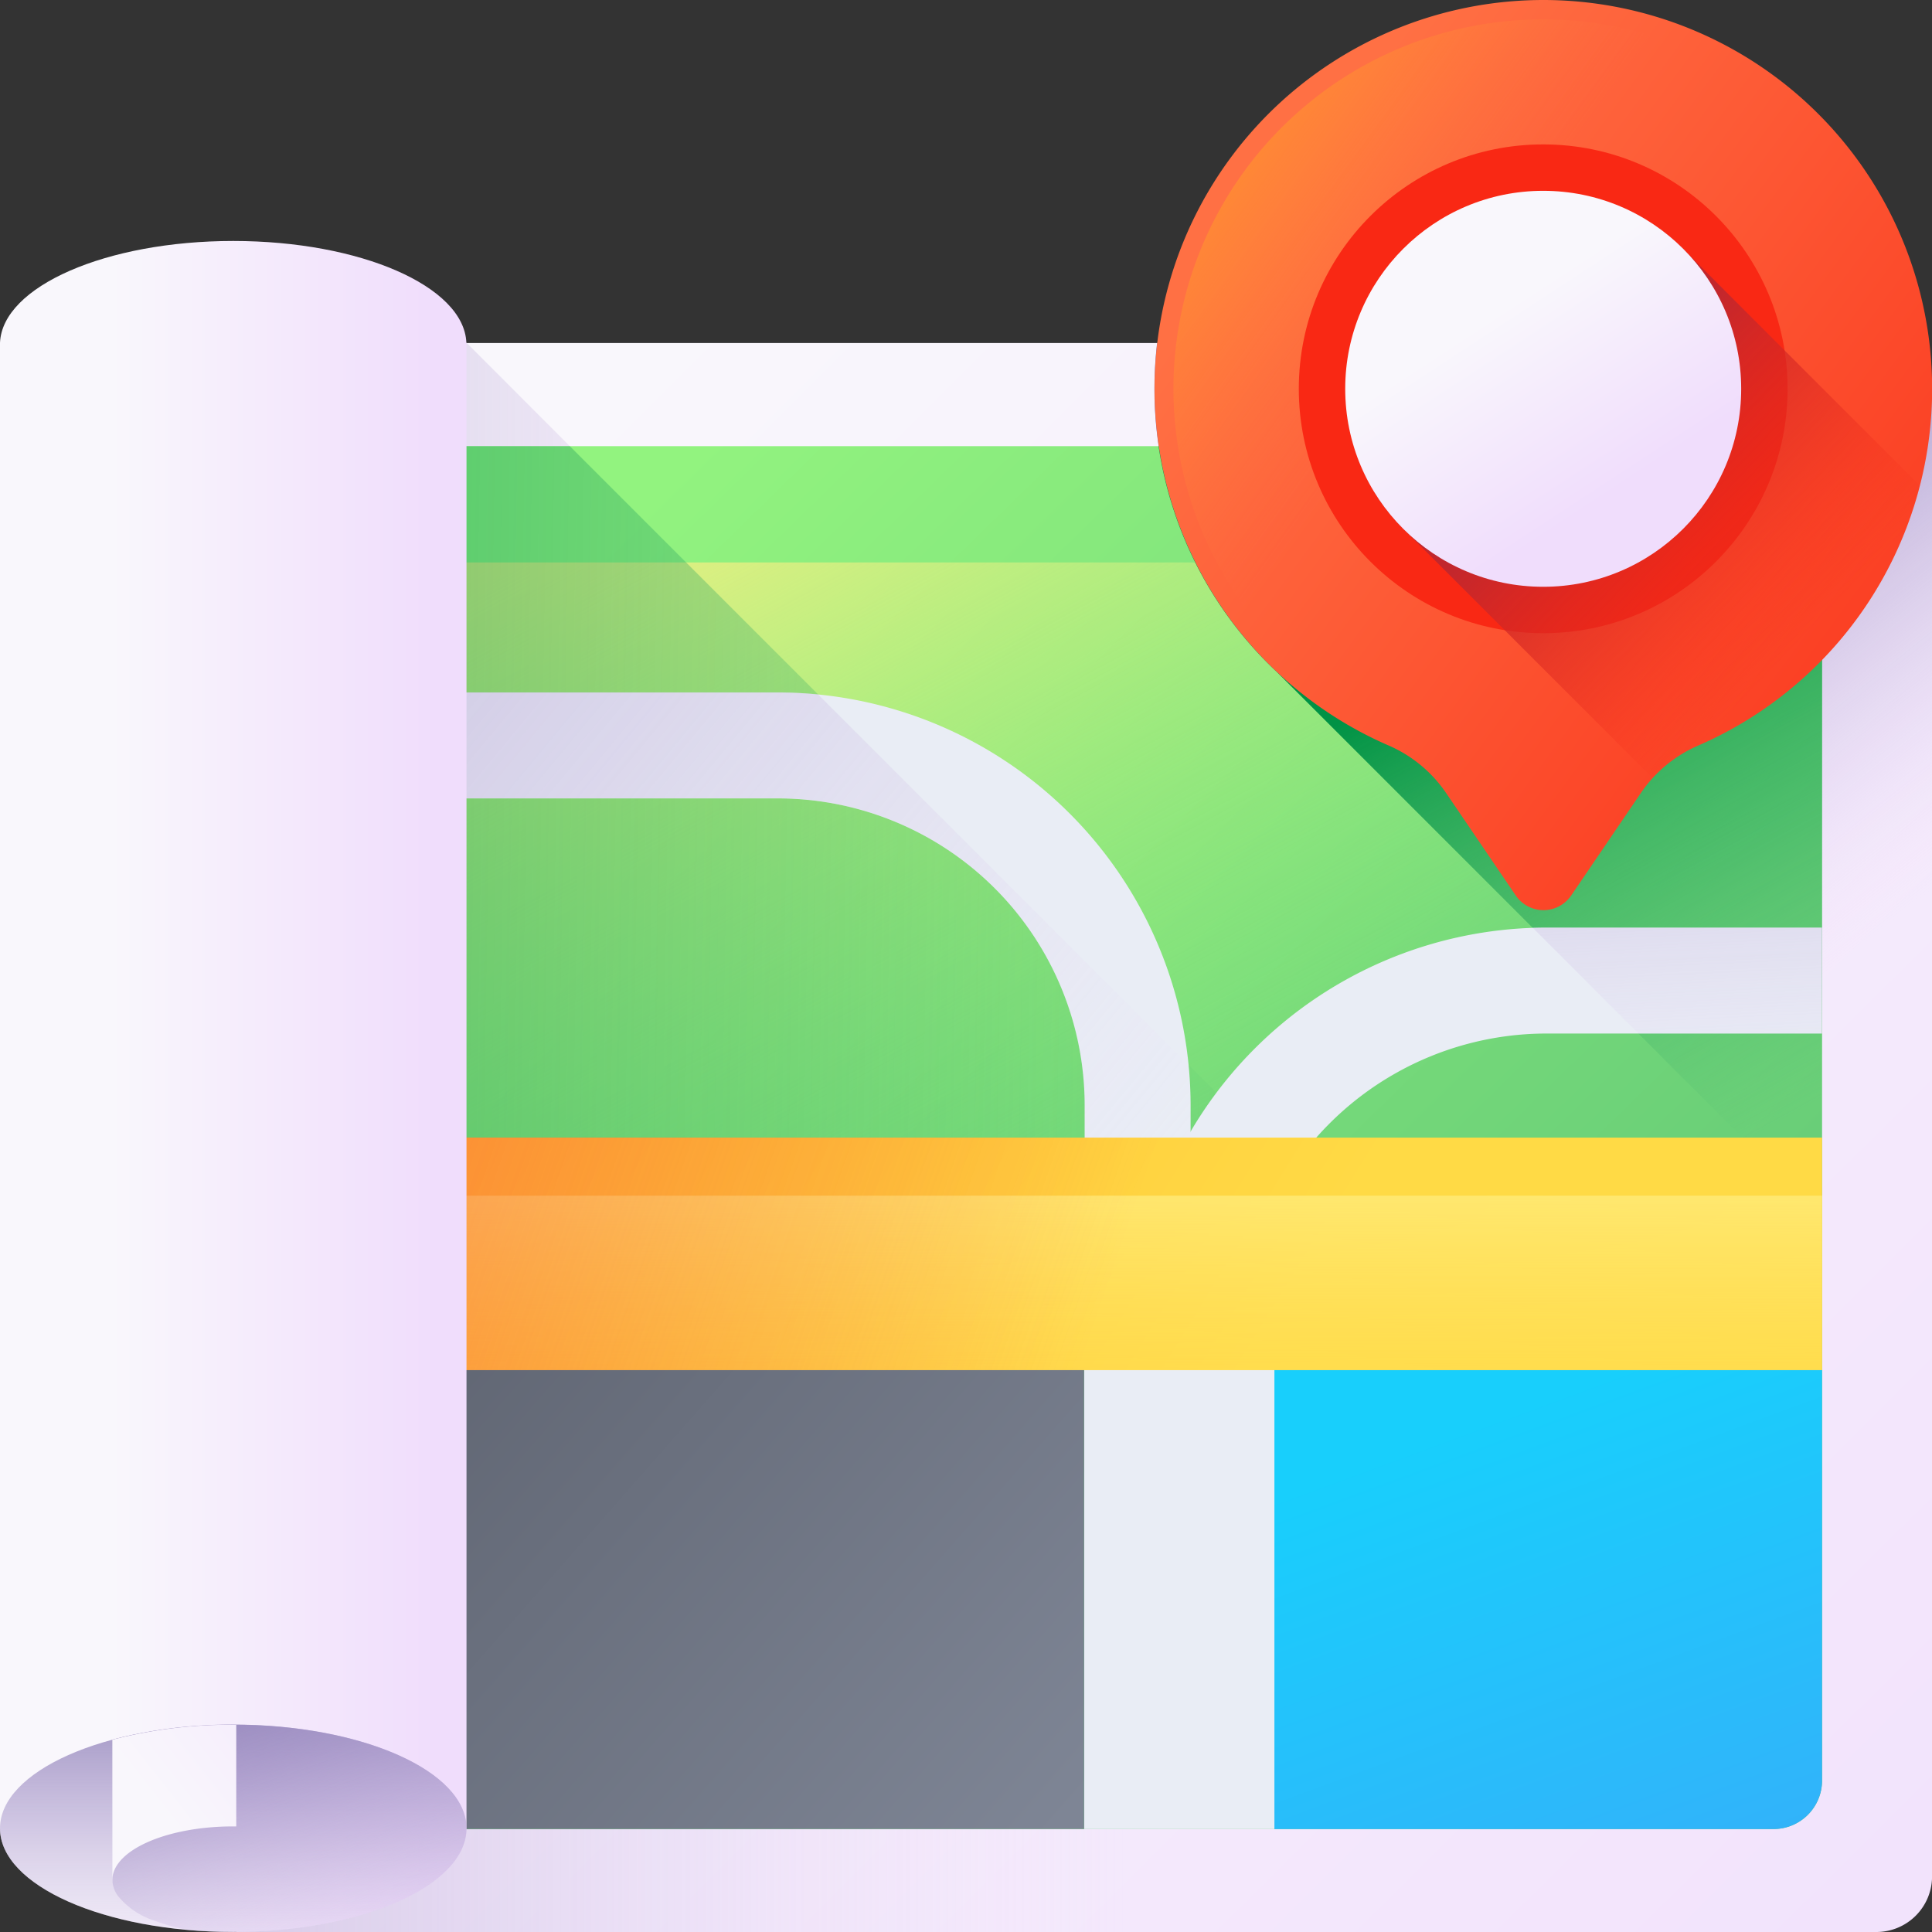 <svg xmlns="http://www.w3.org/2000/svg" xmlns:xlink="http://www.w3.org/1999/xlink" width="56.539" height="56.539" viewBox="0 0 56.539 56.539"><rect x="0" y="0" width="56.539" height="56.539" fill="#333333" stroke="none"/><defs><linearGradient id="a" x1="0.106" y1="0.139" x2="1.248" y2="1.214" gradientUnits="objectBoundingBox"><stop offset="0" stop-color="#f9f7fc"/><stop offset="1" stop-color="#f0ddfc"/></linearGradient><linearGradient id="b" x1="0.525" y1="0.5" x2="-0.625" y2="0.5" gradientUnits="objectBoundingBox"><stop offset="0" stop-color="#f0ddfc" stop-opacity="0"/><stop offset="0.289" stop-color="#c8b7e0" stop-opacity="0.29"/><stop offset="0.591" stop-color="#a595c8" stop-opacity="0.592"/><stop offset="0.84" stop-color="#8f81b8" stop-opacity="0.839"/><stop offset="1" stop-color="#8779b3"/></linearGradient><linearGradient id="c" x1="0.85" y1="0.649" x2="0.512" y2="0.111" xlink:href="#b"/><linearGradient id="d" x1="0.106" y1="0.139" x2="1.248" y2="1.214" gradientUnits="objectBoundingBox"><stop offset="0" stop-color="#92f37f"/><stop offset="1" stop-color="#4ab272"/></linearGradient><linearGradient id="e" x1="0.501" y1="0.514" x2="0.126" y2="-0.08" gradientUnits="objectBoundingBox"><stop offset="0" stop-color="#92f37f" stop-opacity="0"/><stop offset="1" stop-color="#ffee83"/></linearGradient><linearGradient id="f" x1="0.907" y1="0.891" x2="0.58" y2="0.211" gradientUnits="objectBoundingBox"><stop offset="0" stop-color="#4ab272" stop-opacity="0"/><stop offset="1" stop-color="#009245"/></linearGradient><linearGradient id="g" x1="0.674" y1="0.509" x2="-0.6" y2="0.49" xlink:href="#f"/><linearGradient id="h" x1="0.754" y1="2.05" x2="-0.134" y2="-5.118" xlink:href="#b"/><linearGradient id="i" x1="0.962" y1="0.698" x2="-1.007" y2="-0.881" xlink:href="#b"/><linearGradient id="j" x1="0.673" y1="0.516" x2="-0.588" y2="0.398" gradientUnits="objectBoundingBox"><stop offset="0" stop-color="#ffda45"/><stop offset="1" stop-color="#ffa425"/></linearGradient><linearGradient id="k" x1="0.463" y1="1.8" x2="0.526" y2="-0.41" gradientUnits="objectBoundingBox"><stop offset="0" stop-color="#ffda45" stop-opacity="0"/><stop offset="1" stop-color="#ffee83"/></linearGradient><linearGradient id="l" x1="0.673" y1="0.519" x2="-0.589" y2="0.431" gradientUnits="objectBoundingBox"><stop offset="0" stop-color="#f45227" stop-opacity="0"/><stop offset="0.59" stop-color="#fa6237" stop-opacity="0.588"/><stop offset="1" stop-color="#ff7044"/></linearGradient><linearGradient id="m" x1="1.069" y1="0.814" x2="-0.452" y2="-0.025" gradientUnits="objectBoundingBox"><stop offset="0" stop-color="#7e8595"/><stop offset="1" stop-color="#555a66"/></linearGradient><linearGradient id="n" x1="0.336" y1="0.128" x2="1.159" y2="1.992" gradientUnits="objectBoundingBox"><stop offset="0" stop-color="#18cffc"/><stop offset="1" stop-color="#4a98f7"/></linearGradient><linearGradient id="o" x1="0.237" y1="0.5" x2="0.938" y2="0.5" xlink:href="#a"/><linearGradient id="p" x1="0.5" y1="1.4" x2="0.5" y2="-0.338" xlink:href="#b"/><linearGradient id="q" x1="0.871" y1="1.232" x2="-0.075" y2="-0.384" xlink:href="#b"/><linearGradient id="r" x1="0.353" y1="0.521" x2="2.12" y2="-1.226" xlink:href="#a"/><linearGradient id="s" x1="0.198" y1="0.169" x2="1.196" y2="1.022" gradientUnits="objectBoundingBox"><stop offset="0" stop-color="#ff7044"/><stop offset="1" stop-color="#f92814"/></linearGradient><linearGradient id="t" x1="0.387" y1="0.329" x2="0.018" y2="0.016" gradientUnits="objectBoundingBox"><stop offset="0" stop-color="#ff7044" stop-opacity="0"/><stop offset="1" stop-color="#ffa425"/></linearGradient><linearGradient id="u" x1="-2.163" y1="-13.933" x2="-1.166" y2="-12.935" xlink:href="#s"/><linearGradient id="v" x1="0.787" y1="0.77" x2="0.411" y2="0.402" gradientUnits="objectBoundingBox"><stop offset="0" stop-color="#f92814" stop-opacity="0"/><stop offset="1" stop-color="#c1272d"/></linearGradient><linearGradient id="w" x1="0.378" y1="0.313" x2="0.673" y2="0.764" xlink:href="#a"/></defs><path d="M110.388,137.084H62.4v-46.5h47.991a1.63,1.63,0,0,1,1.63,1.63v43.235A1.63,1.63,0,0,1,110.388,137.084Z" transform="translate(-55.48 -80.545)" fill="url(#a)"/><path d="M112.016,133.464v1.989a1.63,1.63,0,0,1-1.63,1.63H62.395v-46.5h6.744L72.152,93.6,108.8,130.248Z" transform="translate(-55.478 -80.544)" fill="url(#b)"/><path d="M327.5,92.218a1.63,1.63,0,0,0-1.63-1.63H304.818a11.575,11.575,0,0,0-.077,1.218,11.343,11.343,0,0,0,3.583,8.4L327.5,119.38Z" transform="translate(-270.957 -80.545)" fill="url(#c)"/><path d="M133.177,158.24H91.407V117.771h41.77a1.419,1.419,0,0,1,1.419,1.419v37.631A1.419,1.419,0,0,1,133.177,158.24Z" transform="translate(-81.274 -104.715)" fill="url(#d)"/><path d="M133.177,148.475H91.407V185.54h41.77a1.419,1.419,0,0,0,1.419-1.419V149.894A1.419,1.419,0,0,0,133.177,148.475Z" transform="translate(-81.274 -132.015)" fill="url(#e)"/><path d="M325.27,119.19a1.419,1.419,0,0,0-1.419-1.419h-18a11.352,11.352,0,0,0,3.46,6.607l15.955,15.955Z" transform="translate(-271.947 -104.715)" fill="url(#f)"/><path d="M134.594,154.418v2.4a1.418,1.418,0,0,1-1.419,1.419H91.405V117.77h6.542Z" transform="translate(-81.272 -104.714)" fill="url(#g)"/><path d="M299.283,261.919h3.1V256.9a8.982,8.982,0,0,1,8.982-8.982h8.057v-3.1h-8.057A12.087,12.087,0,0,0,299.283,256.9v5.021Z" transform="translate(-266.104 -217.672)" fill="#e9edf5"/><path d="M404.58,244.82l3.1,3.1h5.374v-3.1h-8.057c-.138,0-.276,0-.413.008Z" transform="translate(-359.728 -217.672)" fill="url(#h)"/><path d="M106.332,206.758h-3.1v-11.9a8.982,8.982,0,0,0-8.982-8.982H80.4v-3.1H94.246a12.087,12.087,0,0,1,12.086,12.086Z" transform="translate(-71.49 -162.511)" fill="#e9edf5"/><path d="M104.028,182.773H91.405v3.1h12.623a8.982,8.982,0,0,1,8.982,8.982v11.9h3.1v-11.9q0-.6-.057-1.182L105.21,182.83Q104.624,182.773,104.028,182.773Z" transform="translate(-81.272 -162.511)" fill="url(#i)"/><path d="M76.41,300.294h44.852V307.1H76.41Z" transform="translate(-67.939 -267.003)" fill="url(#j)"/><path d="M76.41,315.627h44.852v5.108H76.41Z" transform="translate(-67.939 -280.636)" fill="url(#k)"/><path d="M91.4,307.1h33.584l-6.808-6.808H91.4Z" transform="translate(-81.272 -267.003)" fill="url(#l)"/><path d="M91.41,361.7H113v13.426H91.41Z" transform="translate(-81.276 -321.604)" fill="url(#m)"/><path d="M336.4,361.7V375.13h14.61a1.419,1.419,0,0,0,1.419-1.419V361.7Z" transform="translate(-299.109 -321.604)" fill="url(#n)"/><path d="M286.2,361.7h5.566V375.13H286.2Z" transform="translate(-254.471 -321.604)" fill="#e9edf5"/><path d="M13.648,66.6c-.069-1.649-3.1-2.976-6.822-2.976S.073,64.953,0,66.6H0v43.476c0,1.675,3.056,3.033,6.826,3.033s6.826-1.358,6.826-3.033V66.6Z" transform="translate(0 -56.572)" fill="url(#o)"/><path d="M13.652,458.311c0,1.674-3.056,3.033-6.826,3.033S0,459.985,0,458.311s3.056-3.034,6.826-3.034S13.652,456.635,13.652,458.311Z" transform="translate(0 -404.805)" fill="url(#p)"/><path d="M40.038,458.312c0,1.674-3.056,3.033-6.826,3.033-.429,0-.849-.018-1.256-.051-.111-.018-.219-.039-.324-.062-.128-.029-.253-.061-.373-.1-.079-.024-.157-.049-.231-.075l-.11-.04a2.277,2.277,0,0,1-1.088-.737.833.833,0,0,1-.15-.39c0-.022,0-.046,0-.068v-4.109a13.784,13.784,0,0,1,3.536-.438H33.3C37.031,455.3,40.038,456.65,40.038,458.312Z" transform="translate(-26.386 -404.806)" fill="url(#q)"/><path d="M33.3,455.277v2.976h-.091c-1.952,0-3.536.7-3.536,1.572v-4.109a13.782,13.782,0,0,1,3.536-.438Z" transform="translate(-26.386 -404.804)" fill="url(#r)"/><path d="M327.5,11.378a11.378,11.378,0,1,0-15.9,10.441,3.917,3.917,0,0,1,1.679,1.392l2.036,2.995a.981.981,0,0,0,1.622,0l2.036-2.995a3.9,3.9,0,0,1,1.673-1.389A11.379,11.379,0,0,0,327.5,11.378Z" transform="translate(-270.957)" fill="url(#s)"/><path d="M320.666,30.614a.41.41,0,0,1-.342-.181l-2.035-2.995a4.477,4.477,0,0,0-1.922-1.593,10.809,10.809,0,0,1,4.3-20.732h0a10.812,10.812,0,0,1,4.294,20.734,4.461,4.461,0,0,0-1.916,1.591l-2.036,2.995A.41.41,0,0,1,320.666,30.614Z" transform="translate(-275.504 -4.546)" fill="url(#t)"/><circle cx="7.152" cy="7.152" r="7.152" transform="translate(38.009 4.226)" fill="url(#u)"/><path d="M371.923,58.994,365.129,52.2a5.793,5.793,0,1,0-8.189,8.189l7.161,7.161a3.882,3.882,0,0,1,1.321-.944A11.4,11.4,0,0,0,371.923,58.994Z" transform="translate(-315.741 -44.783)" fill="url(#v)"/><circle cx="5.794" cy="5.794" r="5.794" transform="translate(39.367 5.584)" fill="url(#w)"/></svg>